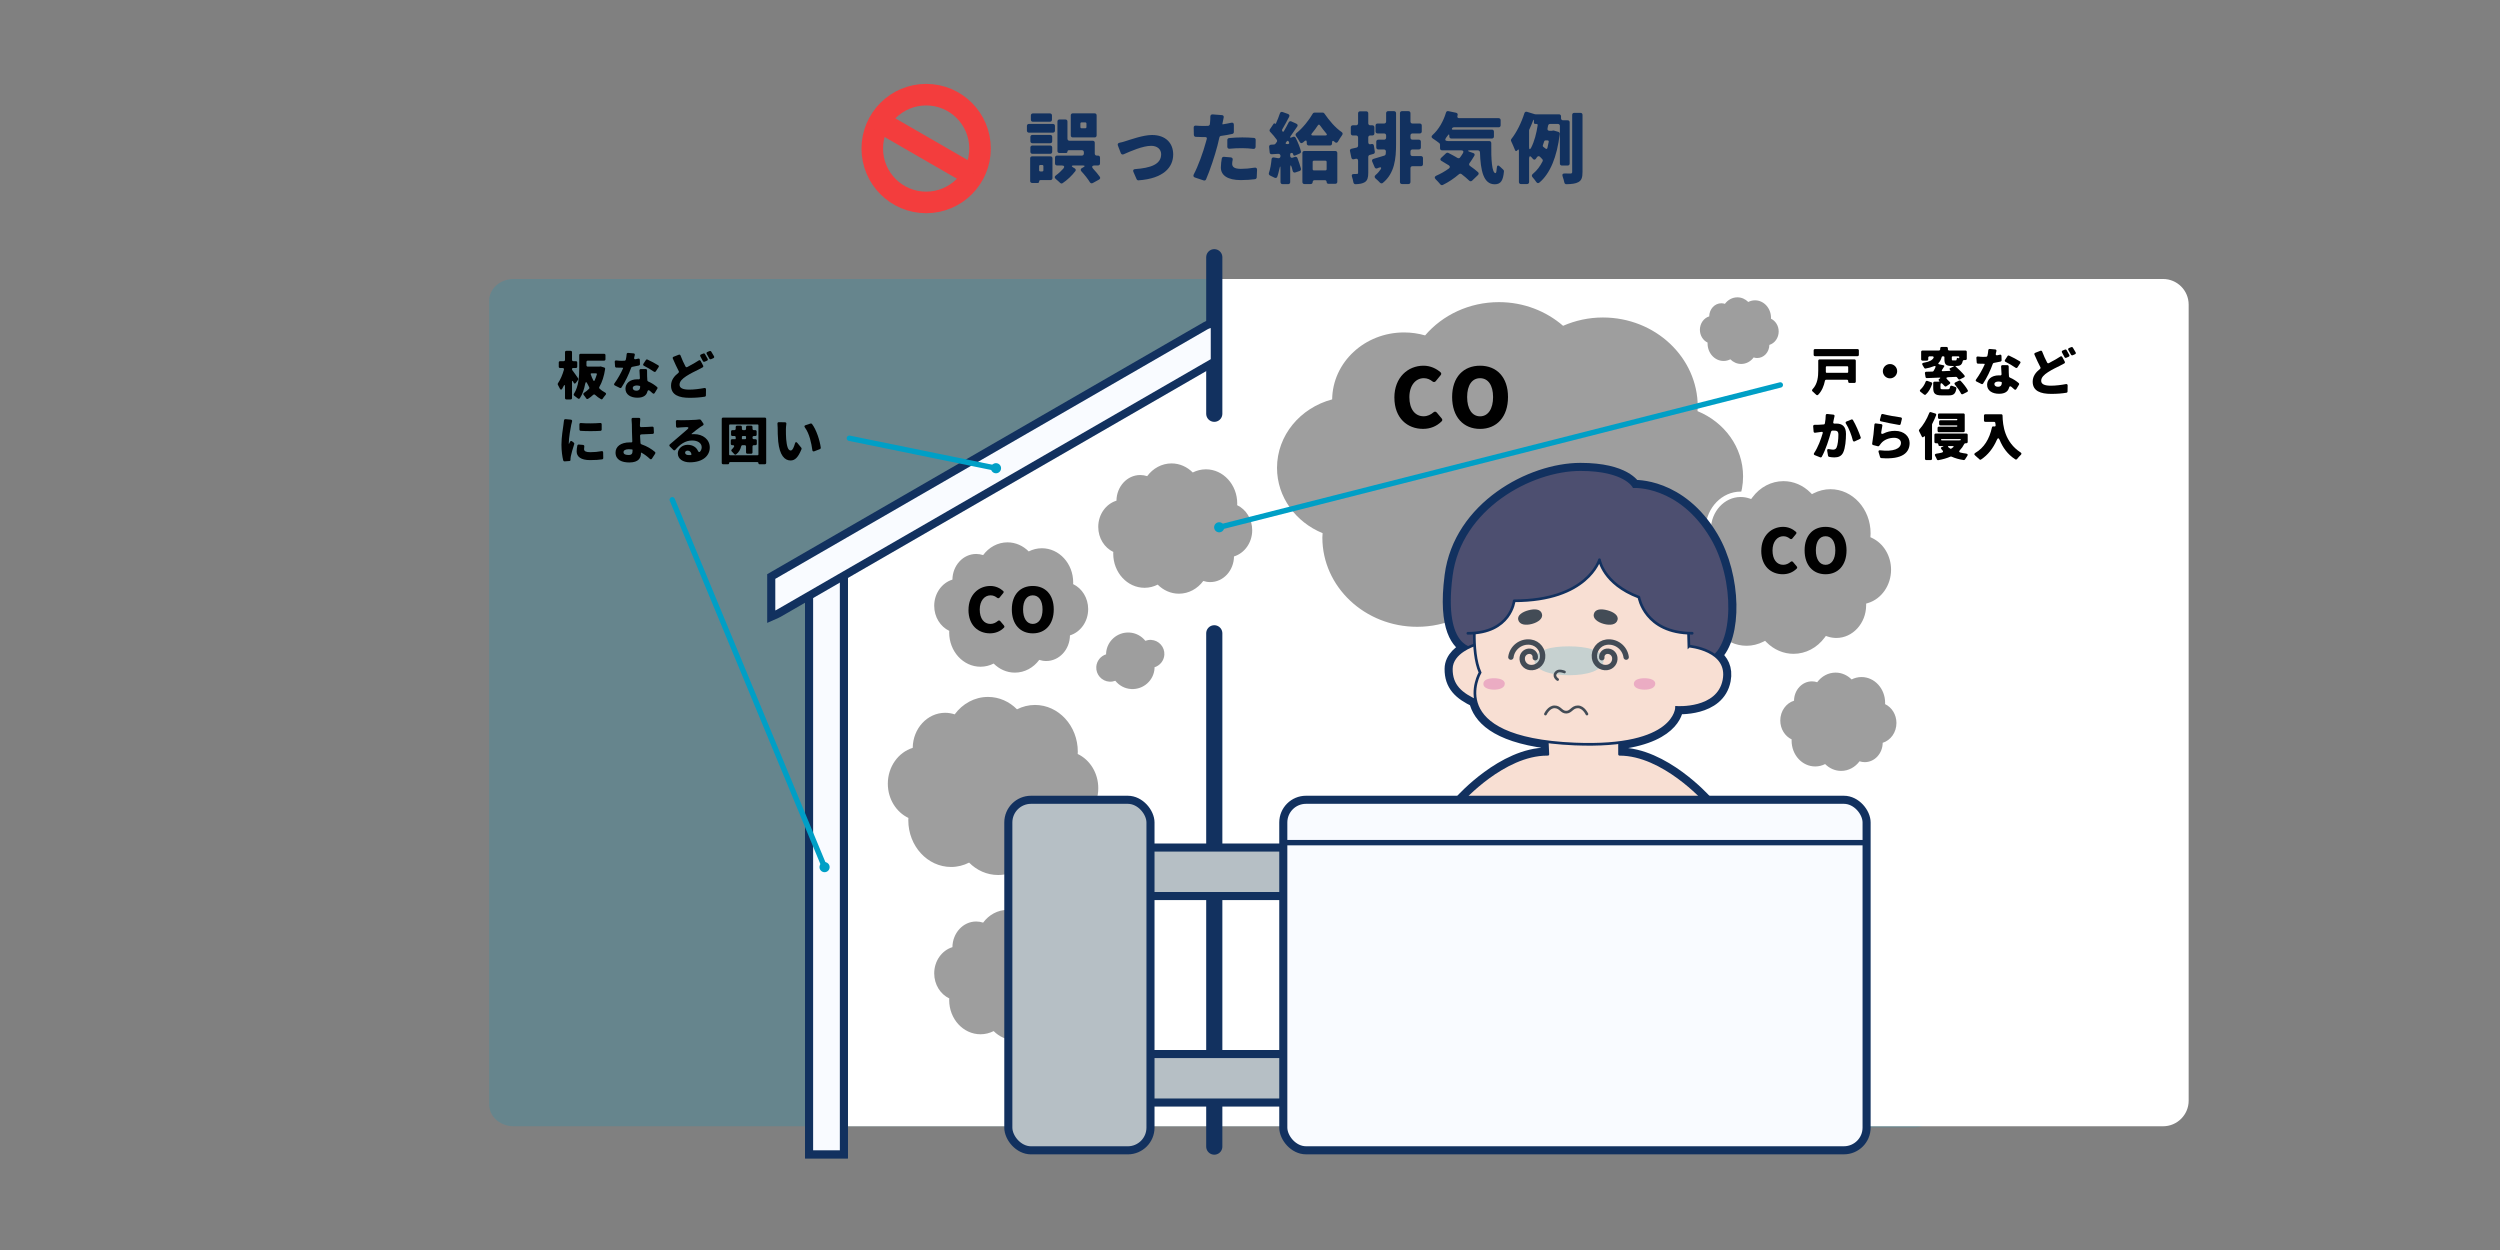 <?xml version="1.0" encoding="UTF-8"?>
<svg id="_18_" data-name="(18)" xmlns="http://www.w3.org/2000/svg" viewBox="0 0 928 464">
  <rect x="0" y="0" width="928" height="464" fill="#808080" stroke="none"/>
  <defs>
    <style>
      .cls-1, .cls-2, .cls-3 {
        fill: #f9fbff;
      }

      .cls-2, .cls-4, .cls-5, .cls-6, .cls-3, .cls-7, .cls-8, .cls-9, .cls-10, .cls-11, .cls-12 {
        stroke-miterlimit: 10;
      }

      .cls-2, .cls-5, .cls-13 {
        stroke-width: 2px;
      }

      .cls-2, .cls-6, .cls-3, .cls-14, .cls-7, .cls-8, .cls-9, .cls-15, .cls-10, .cls-16 {
        stroke: #12315f;
      }

      .cls-4 {
        stroke: #b6bfc5;
        stroke-width: 15px;
      }

      .cls-4, .cls-5, .cls-14, .cls-13, .cls-8, .cls-9, .cls-15, .cls-11, .cls-12 {
        fill: none;
      }

      .cls-17 {
        opacity: .2;
      }

      .cls-17, .cls-18 {
        fill: #009fc6;
      }

      .cls-5 {
        stroke: #009fc6;
      }

      .cls-5, .cls-14, .cls-13, .cls-9, .cls-15, .cls-16, .cls-12 {
        stroke-linecap: round;
      }

      .cls-19 {
        fill: #024591;
      }

      .cls-20 {
        fill: #ebacc3;
      }

      .cls-6, .cls-16 {
        fill: #f8dfd3;
      }

      .cls-3, .cls-10 {
        stroke-width: 3px;
      }

      .cls-14 {
        stroke-width: 5px;
      }

      .cls-14, .cls-13, .cls-15, .cls-16 {
        stroke-linejoin: round;
      }

      .cls-7, .cls-21 {
        fill: #4d4f70;
      }

      .cls-13, .cls-12 {
        stroke: #434c56;
      }

      .cls-22 {
        fill: #fff;
      }

      .cls-8 {
        stroke-width: 21px;
      }

      .cls-9 {
        stroke-width: 6px;
      }

      .cls-23 {
        fill: #12315f;
      }

      .cls-10 {
        fill: #b6bfc5;
      }

      .cls-24 {
        fill: #9e9e9e;
      }

      .cls-11 {
        stroke: #f33d3d;
        stroke-width: 8px;
      }

      .cls-25 {
        fill: #434c56;
      }
    </style>
  </defs>
  <g>
    <g>
      <circle class="cls-11" cx="343.79" cy="55.14" r="20"/>
      <line class="cls-11" x1="361.11" y1="65.14" x2="326.47" y2="45.15"/>
    </g>
    <g>
      <path class="cls-23" d="M391.6,46.75v1.74c0,.45-.3.75-.75.75h-8.91c-.45,0-.75-.3-.75-.75v-1.74c0-.45.3-.75.75-.75h8.91c.45,0,.75.3.75.75ZM390.67,58.78v7.32c0,.45-.3.75-.75.75h-3.66c-.33,0-.54.21-.54.54s-.21.54-.54.54h-2.04c-.45,0-.75-.3-.75-.75v-8.4c0-.45.3-.75.75-.75h6.78c.45,0,.75.3.75.75ZM390.58,50.83v1.59c0,.45-.3.75-.75.75h-6.6c-.45,0-.75-.3-.75-.75v-1.59c0-.45.3-.75.75-.75h6.6c.45,0,.75.3.75.75ZM382.48,56.35v-1.59c0-.45.3-.75.75-.75h6.6c.45,0,.75.3.75.75v1.59c0,.45-.3.75-.75.75h-6.6c-.45,0-.75-.3-.75-.75ZM390.49,42.85v1.59c0,.45-.3.75-.75.75h-6.33c-.45,0-.75-.3-.75-.75v-1.59c0-.45.3-.75.75-.75h6.33c.45,0,.75.3.75.75ZM386.86,61.24h-.69c-.27,0-.45.18-.45.45v1.5c0,.27.18.45.45.45h.69c.27,0,.45-.18.45-.45v-1.5c0-.27-.18-.45-.45-.45ZM407.58,61.42h-1.17c-1.08,0-1.29.51-.57,1.29.9.96,1.77,2.01,2.4,2.91.27.36.15.78-.24,1.02l-2.34,1.29c-.42.24-.84.12-1.08-.27-.75-1.23-1.98-2.79-3.18-4.08-.39-.45-.3-.9.21-1.2l.45-.24c.78-.42.72-.72-.18-.72h-3.3c-.87,0-.96.3-.21.75l.57.33c.42.27.51.69.21,1.05-1.2,1.59-3.03,3.33-4.71,4.44-.3.21-.66.15-.93-.12-.45-.45-1.05-.96-1.59-1.41-.57-.48-.54-.96.06-1.38.96-.69,1.92-1.59,2.73-2.49.57-.69.33-1.17-.57-1.17h-1.77c-.45,0-.75-.3-.75-.75v-2.16c0-.45.3-.75.75-.75h9.21c.45,0,.75-.3.75-.75v-.51c0-.45-.3-.75-.75-.75h-4.8c-.33,0-.54.21-.54.51,0,.33-.21.54-.51.54h-2.46c-.45,0-.75-.3-.75-.75v-10.95c0-.45.3-.75.75-.75h2.22c.45,0,.75.3.75.75v6.39c0,.45.3.75.75.75h8.64c.45,0,.75.3.75.75v4.02c0,.45.3.75.75.75h.45c.45,0,.75.3.75.75v2.16c0,.45-.3.75-.75.75ZM407.07,42.82v7.44c0,.45-.3.75-.75.75h-8.1c-.45,0-.75-.3-.75-.75v-7.44c0-.45.3-.75.75-.75h8.1c.45,0,.75.3.75.75ZM403.29,47.17v-1.29c0-.27-.18-.45-.45-.45h-1.35c-.27,0-.45.18-.45.45v1.29c0,.27.18.45.45.45h1.35c.27,0,.45-.18.45-.45Z"/>
      <path class="cls-23" d="M415.54,52.99c.81-.15,1.68-.39,2.25-.6,1.59-.48,6.54-2.28,9.81-2.28,5.16,0,7.89,3.06,7.89,7.23,0,4.77-3.6,8.94-12.87,9.6-.3.03-.6-.15-.72-.45l-1.17-2.67c-.27-.6-.03-1.02.63-1.05,5.67-.42,9.66-1.71,9.66-5.52,0-1.83-1.44-3.12-3.69-3.12-3.06,0-7.5,1.92-10.26,3.15-.45.18-.84,0-1.02-.42l-1.08-2.82c-.21-.51,0-.93.57-1.05Z"/>
      <path class="cls-23" d="M458.01,46.3v2.7c0,.36-.24.66-.6.72-1.26.27-2.7.54-4.11.72-.33.03-.6.27-.66.57-.24,1.02-.48,2.07-.72,3.03-.96,3.72-2.7,9-4.23,12.54-.15.36-.54.51-.9.39l-3.24-1.08c-.54-.18-.69-.63-.45-1.11,1.62-3.03,3.54-8.34,4.5-11.94l.36-1.29c.12-.42-.12-.66-.54-.66h-.72c-1.11,0-2.01-.03-2.82-.09-.42,0-.69-.3-.72-.72l-.06-2.7c-.03-.51.3-.81.81-.75,1.08.09,1.83.12,2.82.12.57,0,1.11-.03,1.65-.03h.06c.3-.03.6-.27.66-.6.03-.18.03-.39.06-.57.09-.81.12-1.62.12-2.28,0-.51.33-.84.84-.81l3.45.27c.51.03.78.39.66.9l-.42,2.07-.06.24c-.03.15.03.24.18.21,1.05-.18,2.13-.36,3.15-.6.57-.12.93.18.93.75ZM454.35,58.21l2.52.21c.54.06.81.45.69.96-.12.54-.18,1.05-.18,1.41,0,1.14.75,1.89,3.24,1.89,1.62,0,3.3-.15,5.1-.45.57-.09.9.21.9.78l-.12,2.82c-.03.36-.3.66-.66.69-1.5.18-3.18.33-5.25.33-4.95,0-7.41-1.8-7.41-4.68,0-1.14.18-2.4.36-3.39.09-.39.42-.6.81-.57ZM455.58,54.46v-2.49c0-.39.27-.69.66-.72,1.5-.15,3.3-.24,4.92-.24,1.35,0,2.82.06,4.29.18.42.03.69.33.66.75l-.03,2.58c-.03.51-.36.81-.87.75-1.2-.15-2.64-.27-4.05-.27-1.74,0-3.24.06-4.74.21-.51.06-.84-.24-.84-.75Z"/>
      <path class="cls-23" d="M479.88,58.51l.81-.27c.39-.12.78.06.93.45.48,1.26.96,2.7,1.29,3.87.12.39-.09.75-.45.9l-1.59.54c-.48.18-.87-.03-1.02-.54-.09-.39-.18-.78-.3-1.17-.36-1.23-.63-1.17-.63.09v5.22c0,.45-.3.75-.75.75h-2.1c-.45,0-.75-.3-.75-.75v-4.29c0-1.98-.12-1.98-.54-.06-.18.81-.39,1.59-.63,2.28-.15.51-.6.66-1.08.42-.48-.27-1.08-.54-1.59-.78-.42-.18-.6-.57-.45-1.02.48-1.41.81-3.24.96-5.01.03-.51.39-.78.87-.69l1.59.27c.51.09.87-.27.87-.81,0-.48-.33-.84-.81-.81l-2.43.15c-.42.03-.75-.24-.78-.66l-.21-2.07c-.03-.48.27-.78.72-.81l1.05-.06c.21,0,.42-.09.54-.24l.54-.72c.18-.24.15-.57,0-.81-.69-.99-1.59-2.04-2.46-2.94-.27-.27-.3-.66-.09-.96l1.38-2.04c.12-.18.3-.21.45-.06h.06c.12.15.27.12.36-.09.54-1.2,1.08-2.52,1.47-3.72.15-.45.54-.63.99-.48l2.01.72c.48.18.66.6.42,1.05-.87,1.65-1.74,3.3-2.55,4.65-.15.24-.09.54.06.75.15.21.36.21.51-.03.66-1.14,1.29-2.25,1.8-3.3.21-.39.6-.54.99-.36l1.86.84c.48.21.63.66.33,1.08-.75,1.14-1.59,2.34-2.43,3.51-.42.57-.24.78.42.48l.45-.18c.39-.15.75-.03.96.33.84,1.65,1.62,3.57,1.98,5.04.09.33-.09.66-.42.81l-1.74.75c-.36.18-.63,0-.72-.36l-.03-.15c-.06-.3-.3-.48-.6-.45-.3.03-.48.21-.48.51v.54c0,.6.39.9.96.69ZM477.78,53.47h.33c.36-.03.54-.27.39-.63-.03-.06-.09-.15-.12-.24-.18-.42-.48-.45-.75-.09l-.21.27c-.36.45-.21.72.36.69ZM485.07,53.26v-.45c0-.72-.33-.84-.87-.39l-.57.51h-.06c-.39.36-.84.24-1.11-.24-.39-.72-.87-1.5-1.35-2.13-.3-.42-.27-.84.15-1.17,2.4-1.92,4.74-4.95,6.03-7.2.12-.24.39-.39.66-.39h3.06c.24,0,.48.12.6.33,1.74,2.52,4.02,5.28,6.39,6.87.42.27.51.72.21,1.14-.54.75-1.08,1.59-1.56,2.43-.24.45-.72.57-1.11.21l-.27-.24c-.48-.45-.81-.3-.81.36v.36c0,.45-.3.75-.75.75h-7.89c-.45,0-.75-.3-.75-.75ZM483.45,67.57v-10.77c0-.45.3-.75.75-.75h11.46c.45,0,.75.3.75.75v10.68c0,.45-.3.75-.75.75h-2.52c-.42,0-.69-.27-.69-.66,0-.42-.27-.69-.66-.69h-3.81c-.42,0-.72.3-.72.72s-.3.72-.72.72h-2.34c-.45,0-.75-.3-.75-.75ZM487.32,50.29h4.65c.6,0,.75-.3.33-.78-.87-1.02-1.68-2.07-2.34-3-.24-.33-.54-.33-.75,0-.63.96-1.38,2.01-2.25,3.03-.36.45-.24.75.36.75ZM492,59.65h-4.29c-.27,0-.45.18-.45.45v2.7c0,.27.18.45.45.45h4.29c.27,0,.45-.18.45-.45v-2.7c0-.27-.18-.45-.45-.45Z"/>
      <path class="cls-23" d="M510,54.1l.33,2.22c.06.39-.15.72-.51.81-.45.15-.93.27-1.38.39-.33.09-.54.39-.54.72v5.88c0,1.8-.3,2.85-1.26,3.48-.84.54-1.95.72-3.45.78-.45,0-.72-.27-.81-.69-.12-.66-.3-1.44-.54-2.13-.21-.63.06-.99.69-.96.45,0,.87,0,1.08-.03h.06c.3,0,.45-.09.45-.45v-4.44c0-.6-.39-.9-.96-.72l-.6.15c-.45.12-.81-.09-.93-.57l-.51-2.43c-.12-.45.12-.81.57-.9l1.86-.42c.33-.06.57-.36.57-.72v-3.03c0-.45-.3-.75-.75-.75h-1.2c-.45,0-.75-.3-.75-.75v-2.28c0-.45.3-.75.75-.75h1.2c.45,0,.75-.3.75-.75v-3.69c0-.45.3-.75.75-.75h2.28c.45,0,.75.3.75.75v3.69c0,.45.3.75.75.75h.78c.45,0,.75.3.75.75v2.28c0,.45-.3.75-.75.75h-.78c-.45,0-.75.3-.75.75v1.77c0,.57.36.87.93.72l.24-.06c.48-.12.87.12.93.63ZM514.53,45.1v-3.09c0-.45.3-.75.75-.75h2.19c.45,0,.75.3.75.75v11.37c0,5.52-.51,10.92-4.92,14.52-.33.27-.75.21-1.05-.09-.45-.51-1.05-1.05-1.62-1.53-.48-.42-.48-.9,0-1.32.75-.63,1.32-1.32,1.83-2.04.45-.69.18-.99-.6-.69l-.66.27c-.39.15-.78-.03-.93-.42l-.9-2.1c-.21-.48,0-.9.51-1.02,1.14-.33,2.52-.75,3.99-1.2.27-.09.48-.33.51-.63.03-.27.03-.57.06-.87.03-.48-.27-.78-.75-.78h-2.07c-.45,0-.75-.3-.75-.75v-2.13c0-.45.3-.75.75-.75h2.16c.45,0,.75-.3.75-.75v-.81c0-.45-.3-.75-.75-.75h-2.43c-.45,0-.75-.3-.75-.75v-2.19c0-.45.3-.75.75-.75h2.43c.45,0,.75-.3.75-.75ZM528.21,58.69v2.25c0,.45-.3.75-.75.75h-3.15c-.45,0-.75.3-.75.75v5.13c0,.45-.3.75-.75.75h-2.4c-.45,0-.75-.3-.75-.75v-25.56c0-.45.3-.75.75-.75h2.4c.45,0,.75.3.75.75v3.09c0,.45.3.75.75.75h2.7c.45,0,.75.3.75.75v2.19c0,.45-.3.75-.75.75h-2.7c-.45,0-.75.3-.75.75v.81c0,.45.3.75.75.75h2.37c.45,0,.75.3.75.75v2.13c0,.45-.3.75-.75.75h-2.37c-.45,0-.75.3-.75.75v.96c0,.45.3.75.75.75h3.15c.45,0,.75.3.75.75Z"/>
      <path class="cls-23" d="M537.45,52.36h15.36c.45,0,.75.3.75.75-.09,6.24.27,11.1,1.56,11.16h.06c.21-.09.36-.72.42-1.86.06-1.11.51-1.26,1.29-.48.36.39.72.72,1.05.99l.06.06c.18.15.3.36.27.63-.3,3.27-1.08,4.8-3.42,4.8-4.23,0-5.25-5.13-5.49-11.88-.03-.42-.33-.72-.75-.72h-2.73c-1.23,0-1.26.24-.09.63l1.05.36c.54.15.69.6.42,1.05-.54.93-1.11,1.8-1.74,2.67-.3.39-.24.81.15,1.08,1.14.81,2.16,1.56,2.97,2.31.33.3.33.72,0,1.05l-2.19,2.1c-.33.33-.78.3-1.11-.03-.75-.75-1.74-1.56-2.82-2.4-.27-.21-.66-.21-.93.03-1.89,1.62-3.87,2.94-6,3.99-.33.18-.69.06-.93-.21-.45-.57-1.11-1.26-1.71-1.86-.54-.54-.48-1.05.24-1.38,1.65-.72,3.21-1.62,4.62-2.64.51-.36.48-.87-.03-1.2-.9-.57-1.8-1.08-2.67-1.59-.54-.3-.6-.78-.12-1.2l1.8-1.68c.24-.21.57-.27.84-.12,1.08.54,2.22,1.17,3.39,1.86.33.21.75.15.96-.18.39-.51.72-1.02,1.05-1.56.39-.63.12-1.08-.63-1.08h-7.11c-.45,0-.75-.3-.75-.75v-1.35c0-.21-.12-.45-.27-.57-.66-.54-1.59-1.17-2.4-1.71-.6-.36-.63-.87-.09-1.32,2.25-2.01,3.99-5.04,4.98-8.31.12-.42.45-.63.87-.54l2.88.6c.48.12.69.48.54.93v.06l-.03.09v.06c-.18.51.06.87.63.87h14.64c.45,0,.75.3.75.75v1.89c0,.45-.3.75-.75.75h-16.62c-.27,0-.54.15-.66.39-.15.27-.06.48.24.48h14.55c.45,0,.75.3.75.75v1.8c0,.45-.3.75-.75.75h-15.06c-.45,0-.75-.3-.75-.75v-.27c0-.6-.21-.66-.54-.15-.21.27-.39.54-.6.78-.63.84-.42,1.32.6,1.32Z"/>
      <path class="cls-23" d="M581.91,61.45h-2.13c-.45,0-.75-.3-.75-.75v-13.95c0-.45-.3-.75-.75-.75h-2.88c-.39,0-.66.24-.75.63-.06.33-.15.69-.21,1.05-.12.51.18.87.72.87h.9l.45-.09c.12-.03.24,0,.36.03l1.56.45c.36.12.57.42.54.81-.99,8.49-3.6,14.73-7.56,18.03-.39.33-.81.24-1.11-.18-.39-.57-.9-1.23-1.38-1.77-.42-.45-.39-.9.09-1.29,1.44-1.2,2.64-2.73,3.6-4.65.12-.24.09-.57-.09-.78-.24-.27-.54-.6-.84-.87-.39-.42-.84-.33-1.17.12l-.39.57c-.36.48-.81.45-1.17-.03l-.06-.06c-.09-.12-.18-.24-.27-.33l-.06-.06c-.54-.69-.96-.54-.96.39v8.73c0,.45-.3.75-.75.75h-2.28c-.45,0-.75-.3-.75-.75v-11.61c0-.57-.21-.63-.57-.18-.36.45-.75.39-.93-.18-.39-.96-.93-2.28-1.38-3.18-.15-.27-.09-.6.09-.84,1.92-2.43,3.69-5.97,4.83-9.57.12-.42.51-.63.93-.51l2.94.9h.06l.18.03h8.73c.45,0,.75.3.75.75v.72c0,.45.3.75.75.75h1.71c.45,0,.75.3.75.75v15.3c0,.45-.3.75-.75.75ZM567.6,48.37v6.27c0,.87.33.99.75.21,1.23-2.4,2.01-5.46,2.43-8.34.06-.3-.12-.51-.42-.51h-.51c-.27,0-.45-.18-.45-.45v-.63c0-.66-.15-.66-.36-.06-.42,1.11-.9,2.22-1.41,3.33,0,.06-.03.12-.03.18ZM574.44,52.12h-.81c-.18,0-.36.12-.42.33-.15.51-.33.99-.51,1.5-.06.21,0,.42.15.54.27.18.54.39.78.6.36.33.66.24.78-.21.18-.72.33-1.47.48-2.25.06-.3-.12-.51-.45-.51ZM584.34,41.89h2.34c.45,0,.75.3.75.75v21.18c0,2.07-.36,3.12-1.53,3.78-1.02.57-2.52.75-4.47.78-.39,0-.69-.27-.75-.66-.15-.69-.36-1.47-.63-2.22-.27-.72.03-1.14.78-1.11.96.03,1.77.03,2.16.03.45-.03.6-.18.6-.63v-21.15c0-.45.3-.75.75-.75Z"/>
    </g>
  </g>
  <path class="cls-17" d="M710.35,103.98h-3.97v-.42H190.68c-5.03,0-9.11,3.62-9.11,8.09v298.33c0,4.47,4.08,8.09,9.11,8.09h483.33v.42h36.35c5.57,0,10.08-4.01,10.08-8.95V112.93c0-4.94-4.51-8.95-10.08-8.95Z"/>
  <path class="cls-22" d="M802.92,103.56h-353.37v26.72l-138.71,81.03c-2.24,0-4.05,3.67-4.05,5.91v196.8c0,2.24,1.82,4.05,4.05,4.05h492.08c5.25,0,9.51-4.26,9.51-9.51V113.07c0-5.25-4.26-9.51-9.51-9.51Z"/>
  <line class="cls-9" x1="450.74" y1="235.08" x2="450.74" y2="425.62"/>
  <g>
    <path class="cls-24" d="M646.32,136.12c-1.53,0-3.01-.54-4.22-1.54-.74.28-1.52.43-2.31.43-3.75,0-6.82-3.22-6.95-7.23-1.75-1.1-2.85-3.12-2.85-5.34,0-2.49,1.41-4.73,3.5-5.69.35-2.91,2.68-5.17,5.47-5.17.32,0,.64.03.95.09,1.31-1.47,3.1-2.29,5-2.29,1.53,0,3.01.54,4.22,1.54.74-.28,1.51-.43,2.3-.43,3.75,0,6.82,3.22,6.95,7.23,1.75,1.1,2.85,3.12,2.85,5.34,0,2.49-1.41,4.73-3.5,5.69-.35,2.91-2.68,5.17-5.47,5.17-.32,0-.64-.03-.95-.09-1.31,1.47-3.1,2.29-5,2.29Z"/>
    <path class="cls-22" d="M644.92,110.37c1.56,0,2.97.66,4.03,1.72.76-.38,1.6-.61,2.5-.61,3.29,0,5.95,2.91,5.95,6.5,0,.11-.01.21-.01.32,1.68.8,2.86,2.62,2.86,4.75,0,2.37-1.46,4.37-3.46,4.98-.03,2.7-2.04,4.87-4.51,4.87-.46,0-.9-.08-1.32-.22-1.09,1.48-2.76,2.42-4.63,2.42-1.56,0-2.97-.66-4.03-1.72-.76.38-1.6.61-2.5.61-3.29,0-5.95-2.91-5.95-6.5,0-.11.01-.21.01-.32-1.68-.8-2.86-2.62-2.86-4.75,0-2.37,1.46-4.37,3.46-4.98.03-2.7,2.04-4.87,4.51-4.87.46,0,.9.08,1.32.22,1.09-1.48,2.76-2.42,4.63-2.42M644.92,108.37c-2.02,0-3.92.8-5.37,2.23-.19-.02-.39-.03-.58-.03-3.12,0-5.75,2.37-6.37,5.51-2.17,1.23-3.6,3.66-3.6,6.35,0,2.37,1.1,4.56,2.88,5.89.39,4.3,3.79,7.68,7.92,7.68.72,0,1.43-.1,2.12-.31,1.3.93,2.82,1.43,4.4,1.43,2.02,0,3.92-.8,5.37-2.23.19.02.39.03.58.03,3.12,0,5.75-2.37,6.37-5.51,2.17-1.23,3.6-3.66,3.6-6.35,0-2.37-1.1-4.56-2.88-5.89-.39-4.3-3.79-7.68-7.92-7.68-.72,0-1.43.1-2.12.31-1.3-.93-2.82-1.43-4.4-1.43h0Z"/>
  </g>
  <g>
    <path class="cls-24" d="M683.43,287.15c-2.24,0-4.39-.83-6.13-2.35-1.12.47-2.29.7-3.49.7-5.35,0-9.71-4.68-9.77-10.45-2.57-1.5-4.2-4.41-4.2-7.6,0-3.58,2.08-6.79,5.13-8.06.38-4.18,3.66-7.47,7.62-7.47.53,0,1.06.06,1.57.18,1.85-2.19,4.44-3.43,7.2-3.43,2.24,0,4.39.83,6.13,2.35,1.12-.47,2.29-.7,3.49-.7,5.35,0,9.71,4.68,9.77,10.45,2.57,1.5,4.19,4.41,4.19,7.6,0,3.58-2.08,6.79-5.13,8.06-.38,4.18-3.66,7.47-7.62,7.47-.53,0-1.06-.06-1.57-.18-1.85,2.19-4.44,3.43-7.2,3.43Z"/>
    <path class="cls-22" d="M681.37,249.67c2.29,0,4.37.97,5.94,2.54,1.12-.57,2.36-.89,3.68-.89,4.85,0,8.77,4.29,8.77,9.58,0,.16-.01.31-.02.47,2.48,1.17,4.22,3.87,4.22,7.01,0,3.5-2.16,6.44-5.1,7.35-.04,3.97-3,7.18-6.65,7.18-.68,0-1.33-.11-1.95-.32-1.61,2.17-4.07,3.57-6.83,3.57-2.29,0-4.37-.97-5.94-2.54-1.12.57-2.36.89-3.68.89-4.85,0-8.77-4.29-8.77-9.58,0-.16.01-.31.02-.47-2.48-1.17-4.22-3.87-4.22-7.01,0-3.5,2.16-6.44,5.1-7.35.04-3.97,3-7.18,6.65-7.18.68,0,1.33.11,1.95.32,1.61-2.17,4.07-3.57,6.83-3.57M681.37,247.67c-2.87,0-5.56,1.2-7.57,3.34-.4-.06-.8-.09-1.2-.09-4.28,0-7.88,3.39-8.54,7.79-3.12,1.56-5.21,4.97-5.21,8.74,0,3.34,1.62,6.42,4.21,8.16.33,6.07,5.03,10.89,10.76,10.89,1.13,0,2.23-.19,3.3-.56,1.83,1.43,4.03,2.21,6.32,2.21,2.87,0,5.56-1.2,7.57-3.34.4.06.8.09,1.2.09,4.28,0,7.88-3.39,8.54-7.79,3.12-1.56,5.21-4.97,5.21-8.74,0-3.34-1.62-6.42-4.21-8.16-.33-6.07-5.03-10.89-10.76-10.89-1.13,0-2.23.19-3.3.56-1.83-1.43-4.03-2.21-6.32-2.21h0Z"/>
  </g>
  <line class="cls-9" x1="450.74" y1="95.48" x2="450.74" y2="153.59"/>
  <g>
    <rect class="cls-1" x="300.33" y="209.81" width="12.92" height="218.68"/>
    <path class="cls-23" d="M311.75,211.31v215.68h-9.92v-215.68h9.92M314.75,208.31h-15.92v221.68h15.92v-221.68h0Z"/>
  </g>
  <g>
    <rect class="cls-1" x="300.33" y="209.81" width="12.92" height="218.68"/>
    <path class="cls-23" d="M311.75,211.31v215.68h-9.92v-215.68h9.92M314.75,208.31h-15.92v221.68h15.92v-221.68h0Z"/>
  </g>
  <g>
    <path class="cls-1" d="M286.29,214l161.14-93.04c.5-.29,1.04-.51,1.62-.66l1.88-.5v14.38l-161.9,93.47c-.21.12-.42.22-.63.31l-2.11.93v-14.9Z"/>
    <path class="cls-23" d="M449.43,121.76v11.57l-161.15,93.04c-.16.09-.32.17-.49.24v-11.74l160.39-92.6c.4-.23.82-.4,1.25-.51M452.43,117.86l-3.77,1c-.7.19-1.37.46-1.98.81l-160.4,92.6-1.5.87v18.08l4.22-1.87c.24-.11.5-.23.77-.39l161.15-93.04,1.5-.87v-17.2h0Z"/>
  </g>
  <line class="cls-2" x1="427.07" y1="312.79" x2="375.36" y2="312.79"/>
  <path class="cls-24" d="M464.82,196.81c0-4.16-2.3-7.73-5.59-9.29,0-.21.03-.41.03-.62,0-7.01-5.21-12.69-11.63-12.69-1.74,0-3.39.43-4.88,1.18-2.07-2.08-4.83-3.37-7.87-3.37-3.66,0-6.92,1.85-9.05,4.73-.82-.27-1.68-.42-2.58-.42-4.84,0-8.76,4.25-8.82,9.52-3.9,1.2-6.76,5.1-6.76,9.74,0,4.16,2.3,7.73,5.59,9.29,0,.21-.03.41-.03.62,0,7.01,5.21,12.69,11.63,12.69,1.74,0,3.39-.43,4.88-1.18,2.07,2.08,4.83,3.37,7.87,3.37,3.66,0,6.92-1.85,9.05-4.73.82.27,1.68.42,2.58.42,4.84,0,8.76-4.25,8.82-9.52,3.9-1.2,6.76-5.1,6.76-9.74Z"/>
  <path class="cls-24" d="M647.03,176.85c0-10.86-6.97-20.18-16.92-24.24.03-.54.09-1.07.09-1.62,0-18.3-15.76-33.14-35.21-33.14-5.28,0-10.27,1.13-14.77,3.09-6.27-5.44-14.62-8.79-23.82-8.79-11.08,0-20.95,4.82-27.4,12.35-2.47-.71-5.09-1.1-7.81-1.1-14.65,0-26.53,11.1-26.69,24.85-11.8,3.13-20.47,13.31-20.47,25.42,0,10.86,6.97,20.18,16.92,24.24-.03.54-.09,1.07-.09,1.62,0,18.3,15.76,33.14,35.21,33.14,5.28,0,10.27-1.13,14.77-3.09,6.27,5.44,14.62,8.79,23.82,8.79,11.08,0,20.95-4.82,27.4-12.35,2.47.71,5.09,1.1,7.81,1.1,14.65,0,26.53-11.1,26.69-24.85,11.8-3.13,20.47-13.31,20.47-25.42Z"/>
  <path class="cls-24" d="M403.93,226.11c0-4.16-2.3-7.73-5.59-9.29,0-.21.03-.41.03-.62,0-7.01-5.21-12.69-11.63-12.69-1.74,0-3.39.43-4.88,1.18-2.07-2.08-4.83-3.37-7.87-3.37-3.66,0-6.92,1.85-9.05,4.73-.82-.27-1.68-.42-2.58-.42-4.84,0-8.76,4.25-8.82,9.52-3.9,1.2-6.76,5.1-6.76,9.74,0,4.16,2.3,7.73,5.59,9.29,0,.21-.03.41-.03.62,0,7.01,5.21,12.69,11.63,12.69,1.74,0,3.39-.43,4.88-1.18,2.07,2.08,4.83,3.37,7.87,3.37,3.66,0,6.92-1.85,9.05-4.73.82.27,1.68.42,2.58.42,4.84,0,8.76-4.25,8.82-9.52,3.9-1.2,6.76-5.1,6.76-9.74Z"/>
  <path class="cls-24" d="M403.93,362.54c0-4.16-2.3-7.73-5.59-9.29,0-.21.03-.41.03-.62,0-7.01-5.21-12.69-11.63-12.69-1.74,0-3.39.43-4.88,1.18-2.07-2.08-4.83-3.37-7.87-3.37-3.66,0-6.92,1.85-9.05,4.73-.82-.27-1.68-.42-2.58-.42-4.84,0-8.76,4.25-8.82,9.52-3.9,1.2-6.76,5.1-6.76,9.74,0,4.16,2.3,7.73,5.59,9.29,0,.21-.03.41-.03.62,0,7.01,5.21,12.69,11.63,12.69,1.74,0,3.39-.43,4.88-1.18,2.07,2.08,4.83,3.37,7.87,3.37,3.66,0,6.92-1.85,9.05-4.73.82.27,1.68.42,2.58.42,4.84,0,8.76-4.25,8.82-9.52,3.9-1.2,6.76-5.1,6.76-9.74Z"/>
  <path class="cls-24" d="M407.68,292.58c0-5.69-3.15-10.57-7.64-12.7.01-.28.04-.56.04-.85,0-9.58-7.12-17.35-15.9-17.35-2.39,0-4.64.59-6.67,1.62-2.83-2.85-6.6-4.6-10.76-4.6-5,0-9.46,2.53-12.37,6.47-1.12-.37-2.3-.58-3.53-.58-6.61,0-11.98,5.81-12.05,13.02-5.33,1.64-9.24,6.97-9.24,13.31,0,5.69,3.15,10.57,7.64,12.7-.01.28-.04.56-.04.85,0,9.58,7.12,17.35,15.9,17.35,2.39,0,4.64-.59,6.67-1.62,2.83,2.85,6.6,4.6,10.76,4.6,5,0,9.46-2.53,12.37-6.47,1.12.37,2.3.58,3.53.58,6.62,0,11.98-5.81,12.05-13.02,5.33-1.64,9.24-6.97,9.24-13.31Z"/>
  <path class="cls-24" d="M432.21,243.02c.16-2.87-2.04-5.33-4.91-5.49-.76-.04-1.48.09-2.15.34-1.41-1.75-3.5-2.94-5.92-3.07-4.52-.25-8.4,3.21-8.65,7.73,0,.12.02.23.02.35-2.01.63-3.53,2.44-3.66,4.67-.16,2.87,2.04,5.33,4.91,5.49.76.04,1.48-.09,2.15-.34,1.41,1.75,3.5,2.94,5.92,3.07,4.52.25,8.4-3.21,8.65-7.73,0-.12-.02-.23-.02-.35,2.01-.63,3.53-2.44,3.66-4.67Z"/>
  <g>
    <path d="M517.59,147.59c0-7.52,5.06-11.84,10.81-11.84,2.62,0,4.8,1.09,6.34,2.46.32.26.32.7.06,1.02l-1.86,2.27c-.32.38-.8.42-1.18.1-.93-.74-1.95-1.22-3.26-1.22-2.94,0-5.34,2.62-5.34,7.04s2.08,7.1,5.28,7.1c1.44,0,2.69-.61,3.68-1.47.38-.35.86-.32,1.22.1l1.82,2.18s0,.03.03.06c.26.29.26.7-.03.99-1.86,1.86-4.22,2.82-6.94,2.82-5.76,0-10.62-3.94-10.62-11.62Z"/>
    <path d="M539.03,147.37c0-7.42,4.22-11.62,10.37-11.62s10.37,4.22,10.37,11.62-4.19,11.84-10.37,11.84-10.37-4.42-10.37-11.84ZM554.23,147.37c0-4.38-1.86-6.98-4.83-6.98s-4.8,2.59-4.8,6.98,1.82,7.17,4.8,7.17,4.83-2.75,4.83-7.17Z"/>
  </g>
  <g>
    <path d="M359.51,226.39c0-5.64,3.79-8.88,8.11-8.88,1.97,0,3.6.82,4.75,1.85.24.19.24.53.05.77l-1.39,1.7c-.24.29-.6.31-.89.07-.7-.55-1.46-.91-2.45-.91-2.21,0-4.01,1.97-4.01,5.28s1.56,5.33,3.96,5.33c1.08,0,2.02-.46,2.76-1.1.29-.26.65-.24.91.07l1.37,1.63s0,.02.02.05c.19.22.19.53-.02.74-1.39,1.39-3.17,2.11-5.21,2.11-4.32,0-7.97-2.95-7.97-8.71Z"/>
    <path d="M375.59,226.22c0-5.57,3.17-8.71,7.78-8.71s7.78,3.17,7.78,8.71-3.14,8.88-7.78,8.88-7.78-3.31-7.78-8.88ZM386.99,226.22c0-3.29-1.39-5.23-3.62-5.23s-3.6,1.94-3.6,5.23,1.37,5.38,3.6,5.38,3.62-2.06,3.62-5.38Z"/>
  </g>
  <g>
    <path d="M214.57,140.99l-.78,1.1c-.32.44-.66.4-.88-.1l-.1-.2c-.28-.62-.48-.56-.48.12v5.86c0,.3-.2.5-.5.5h-1.6c-.3,0-.5-.2-.5-.5v-4.02c0-1.06-.22-1.1-.68-.14l-.34.66c-.3.54-.66.48-.92-.08-.22-.46-.48-.96-.72-1.38-.1-.16-.08-.38.04-.54.92-1.32,1.72-3.24,2.22-5.04.1-.38-.1-.62-.48-.62h-.94c-.3,0-.5-.2-.5-.5v-1.54c0-.3.2-.5.5-.5h1.32c.3,0,.5-.2.5-.5v-2.84c0-.3.2-.5.5-.5h1.6c.3,0,.5.2.5.5v2.84c0,.3.2.5.5.5h.94c.3,0,.5.2.5.5v1.54c0,.3-.2.5-.5.5h-1.1c-.2,0-.34.14-.34.34v.16c0,.1.04.22.1.3l.04.04c.54.68,1.62,2.24,2.12,2.98.1.16.1.4-.02.56ZM223.07,136.05l1.2.36c.26.08.4.3.36.54-.4,2.68-1.12,4.9-2.16,6.7-.12.2-.08.46.08.62.62.56,1.28,1.04,2.06,1.44.42.22.48.54.16.9-.38.42-.74.92-1.04,1.34v.04c-.16.24-.42.32-.66.18-.8-.46-1.52-1-2.16-1.6-.22-.2-.5-.2-.72,0-.58.56-1.22,1.04-1.92,1.48-.24.14-.52.06-.68-.18-.24-.4-.56-.84-.88-1.2-.28-.34-.24-.66.14-.9.66-.4,1.26-.9,1.8-1.46.16-.16.18-.4.06-.6-.22-.38-.42-.78-.62-1.18-.42-.92-.7-.9-.9.1-.36,1.88-.96,3.72-1.94,5.18-.2.28-.5.3-.76.08-.36-.3-.84-.66-1.24-.94-.32-.2-.38-.5-.18-.8,1.78-2.76,1.94-6.6,1.94-9.38v-4.94c0-.3.2-.5.5-.5h8.74c.3,0,.5.2.5.5v1.54c0,.3-.2.5-.5.5h-6.06c-.3,0-.5.2-.5.5v1.22c0,.3.2.5.5.5h4.32l.32-.06c.08-.02.16,0,.24.02ZM221.25,138.59h-1.68c-.24,0-.36.16-.28.38.26.78.58,1.52.94,2.22.16.3.38.3.52-.02.3-.7.56-1.42.8-2.2.06-.22-.06-.38-.3-.38Z"/>
    <path d="M237.51,133.59l.04,1.58c.02.24-.14.44-.36.5-.68.16-1.56.34-2.5.5-.18.02-.34.16-.4.32-.84,2.42-2.22,5.26-3.6,7.34-.14.22-.4.28-.62.16l-1.82-.9c-.34-.16-.4-.48-.18-.76,1.26-1.72,2.44-3.86,3.2-5.58.08-.16,0-.26-.18-.26h-.32c-.66,0-1.3,0-2-.04-.26-.02-.44-.2-.46-.46l-.12-1.64c-.04-.38.2-.6.58-.56.72.1,1.5.14,1.98.14.38,0,.74-.02,1.12-.04.2,0,.38-.16.42-.36.16-.68.28-1.4.32-2.08.04-.3.24-.5.56-.46l2.02.18c.36.04.52.28.44.62-.06.28-.14.58-.22.92-.12.48.1.72.58.62.3-.06.6-.14.88-.2.38-.1.62.08.64.46ZM237.87,136.99h1.8c.32,0,.52.22.52.54-.02.66,0,1.36.02,2.1.02.36.04.92.08,1.54.02.18.14.36.32.44,1.34.56,2.44,1.32,3.3,2.06.18.16.22.42.08.62l-.96,1.58c-.2.32-.5.36-.76.12-.34-.3-.7-.62-1.1-.96-.44-.34-.72-.18-.86.34-.34,1.34-1.42,2.26-3.7,2.26-2.5,0-4.44-1.16-4.44-3.34,0-1.88,1.5-3.5,4.4-3.5.16,0,.34,0,.5.02.28.02.46-.16.46-.46-.06-.96-.1-2-.16-2.84,0-.3.2-.52.5-.52ZM237.41,143.23c-.34-.08-.68-.14-1.04-.14-.92,0-1.5.38-1.5.9,0,.62.52,1.04,1.32,1.04,1.04,0,1.4-.56,1.46-1.48,0-.14-.1-.3-.24-.32ZM244.47,136.27l-1.02,1.56c-.18.26-.46.3-.74.12-1.02-.72-2.52-1.6-3.66-2.16-.32-.14-.42-.44-.22-.74l.92-1.4c.12-.22.38-.3.6-.18,1.2.54,2.96,1.48,4,2.14.24.14.3.42.12.66Z"/>
    <path d="M260.09,133.99l.92,1.72c.12.26.06.52-.2.66-.54.3-1.1.6-1.7.9-1.12.56-2.7,1.28-4.34,2.34-1.48.96-2.52,1.96-2.52,3.2s1.2,1.82,3.62,1.82c1.66,0,3.86-.26,5.58-.6.38-.06.62.14.62.52l-.04,2.22c0,.26-.16.44-.42.48-1.58.26-3.36.42-5.66.42-3.88,0-6.86-1.04-6.86-4.52,0-2.02,1.14-3.5,2.72-4.74.2-.16.26-.42.14-.64-.74-1.4-1.48-3.02-2.2-4.68-.12-.28-.02-.54.28-.66l1.92-.76c.28-.12.54,0,.66.28.56,1.52,1.22,2.9,1.84,4.08.14.28.42.36.7.2,1.04-.6,2-1.1,2.7-1.5.56-.32,1.02-.6,1.46-.9.3-.22.6-.16.78.16ZM260.23,131.57l.84-.34c.22-.1.48-.02.6.18.34.56.72,1.24,1.02,1.8.14.28.04.56-.26.68l-.88.38c-.24.1-.5.02-.64-.24-.26-.54-.6-1.16-.92-1.7-.18-.32-.1-.62.24-.76ZM262.59,130.65l.82-.34c.24-.08.48,0,.6.2.36.54.74,1.22,1.04,1.76.14.28.04.56-.24.68l-.86.38c-.26.1-.52,0-.66-.24-.26-.54-.62-1.16-.94-1.68-.2-.32-.1-.62.24-.76Z"/>
    <path d="M209.91,155.59l1.98.18c.4.04.56.32.46.7-.14.48-.26,1.04-.32,1.26-.22.98-.9,4.96-.9,6.72v.22c0,.14.06.14.12.02.1-.24.22-.46.34-.68.18-.34.48-.42.78-.18l.62.48c.16.14.24.36.16.56-.54,1.62-1.06,3.5-1.26,4.5-.06.26-.12.72-.12.9v.42c0,.26-.14.44-.4.44l-1.8.14c-.24,0-.44-.14-.5-.36-.34-1.34-.66-3.52-.66-5.82,0-2.88.56-6.02.74-7.4.06-.44.16-1.04.2-1.62.04-.3.26-.5.56-.48ZM214.85,165.01l1.58.14c.34.04.52.28.46.62-.06.32-.08.62-.08.94,0,.84.78,1.14,2.32,1.14s2.72-.12,4.16-.38c.36-.08.6.12.6.48l.04,2.06c0,.26-.16.46-.4.5-1.16.18-2.56.28-4.54.28-3.3,0-4.94-1.24-4.94-3.22,0-.72.1-1.42.26-2.18.06-.26.28-.4.54-.38ZM215.63,157.03c2.22.2,5.18.14,7.16-.02.34-.04.56.16.56.5v1.92c0,.28-.18.48-.46.5-2.26.14-5.06.14-7.34,0-.28-.02-.46-.22-.46-.5l-.02-1.9c0-.34.22-.54.56-.5Z"/>
    <path d="M243.21,168.39l-1.2,1.84c-.2.32-.52.34-.78.1-.86-.82-1.92-1.64-3.12-2.3-.04-.02-.08-.02-.12-.02-.04.02-.06.06-.06.1v.08c0,1.74-.82,3.48-4.32,3.48-2.74,0-5.12-.92-5.12-3.68,0-2.14,1.8-3.78,5.36-3.78.14,0,.28,0,.42.02h.04c.24,0,.42-.16.4-.42-.08-1.3-.12-2.64-.12-3.46,0-1.16-.02-2.04-.04-2.84-.02-.72-.06-1.32-.12-1.78-.04-.38.14-.62.52-.62h2.22c.34,0,.54.24.5.58-.06.56-.1,1.2-.12,1.82-.02.18-.02.36-.02.54,0,.32.2.52.52.5,1.26-.02,2.8-.08,4.06-.18.3-.04.52.16.54.48l.08,1.7c.02.28-.18.5-.46.52-1.3.08-2.9.14-4.2.18-.3.02-.5.22-.48.52.04.84.1,1.8.16,2.72.02.2.16.38.36.44,2.04.68,3.8,1.78,5,2.82.2.16.22.42.1.64ZM234.81,167.03c0-.1-.08-.2-.18-.2-.38-.04-.8-.08-1.22-.08-1.2,0-1.96.4-1.96,1.08,0,.86.9,1.06,1.92,1.06,1.12,0,1.44-.48,1.44-1.68v-.18Z"/>
    <path d="M260.19,155.91l.88,1.28c.18.26.12.56-.14.72l-1,.62c-.9.6-2.06,1.56-3.04,2.34-.3.24-.26.34.14.3.22-.02.42-.02.66-.02,3.22,0,5.78,1.98,5.78,4.94s-2.4,5.52-7.44,5.52c-2.48,0-4.42-1.24-4.42-3.3,0-1.66,1.52-3.2,3.64-3.2,1.92,0,3.28.94,3.86,2.3.18.38.48.54.76.22.4-.46.6-1.02.6-1.62,0-1.54-1.48-2.5-3.54-2.5-2.58,0-4.54,1.46-6.24,3.46-.22.26-.52.28-.76.04l-1.3-1.3c-.24-.24-.22-.54.02-.76,1.24-1.02,3.04-2.62,4.02-3.44l2.48-2.14c.62-.52.48-.88-.32-.84-.76.02-1.56.08-2.18.12l-1.1.1c-.36.04-.58-.16-.6-.5l-.06-1.78c-.02-.36.22-.56.56-.54.44.04.9.06,1.34.06,1,0,4.38-.06,5.5-.16.58-.04,1.02-.08,1.32-.14.22-.04.44.04.58.22ZM256.41,168.91c.2-.02.3-.14.26-.34-.18-.8-.7-1.3-1.4-1.3-.6,0-.96.36-.96.74,0,.6.5.92,1.44.92.22,0,.44,0,.66-.02Z"/>
    <path d="M268.41,155.01h15.5c.3,0,.5.2.5.5v16.32c0,.3-.2.5-.5.5h-1.98c-.24,0-.4-.16-.4-.4s-.16-.4-.4-.4h-10.08c-.24,0-.4.16-.4.4s-.16.4-.4.4h-1.84c-.3,0-.5-.2-.5-.5v-16.32c0-.3.2-.5.5-.5ZM270.95,168.99h10.28c.18,0,.3-.12.3-.3v-10.84c0-.18-.12-.3-.3-.3h-10.28c-.18,0-.3.12-.3.3v10.84c0,.18.12.3.3.3ZM280.93,163.53v1.22c0,.3-.2.5-.5.5h-.6c-.3,0-.5.2-.5.5v2.18c0,.3-.2.5-.5.5h-1.4c-.3,0-.5-.2-.5-.5v-2.18c0-.3-.2-.5-.5-.5h-.8c-.26,0-.44.16-.5.4-.28,1.18-.82,2.2-1.88,3.02-.24.18-.5.12-.7-.12-.24-.3-.56-.64-.86-.92-.32-.28-.3-.6.02-.88.3-.26.54-.56.72-.86.24-.36.04-.64-.4-.64h-.26c-.3,0-.5-.2-.5-.5v-1.22c0-.3.2-.5.5-.5h1.18c.08,0,.14-.06.14-.14v-.6c0-.26-.18-.44-.44-.44h-.78c-.3,0-.5-.2-.5-.5v-1.18c0-.3.2-.5.5-.5h.72c.3,0,.5-.2.5-.5v-.66c0-.3.2-.5.5-.5h1.3c.3,0,.5.2.5.5v.66c0,.3.2.5.5.5h.54c.3,0,.5-.2.5-.5v-.66c0-.3.2-.5.5-.5h1.4c.3,0,.5.2.5.5v.66c0,.3.2.5.5.5h.54c.3,0,.5.2.5.5v1.18c0,.3-.2.5-.5.5h-.54c-.3,0-.5.2-.5.5v.18c0,.3.2.5.5.5h.6c.3,0,.5.2.5.5ZM275.51,163.03h1.12c.18,0,.3-.12.3-.3v-.58c0-.18-.12-.3-.3-.3h-.94c-.18,0-.3.12-.3.3v.76c0,.08.04.12.12.12Z"/>
    <path d="M291.89,157.35c-.1.72-.16,1.54-.16,1.96,0,1.24,0,2.48.1,3.74.24,2.46.62,4.18,1.7,4.18.68,0,1.22-1.38,1.56-2.6.16-.6.5-.7.9-.2l1.46,1.78c.1.12.14.32.08.5-1.26,3.1-2.44,4.22-4.06,4.22-2.22,0-4.06-1.9-4.6-7.06-.18-1.78-.2-3.92-.2-5.12,0-.4-.02-.92-.08-1.42-.04-.38.14-.62.52-.62l2.28.04c.36,0,.56.24.5.6ZM301.41,157.37c1.64,2.14,2.94,6.24,3.26,8.82.02.22-.1.44-.32.52l-2.12.82c-.36.12-.64-.04-.68-.42-.36-2.58-1.08-6.16-2.78-8.44-.28-.38-.2-.7.24-.84l1.86-.62c.2-.06.4,0,.54.16Z"/>
  </g>
  <g>
    <line class="cls-19" x1="249.54" y1="185.51" x2="306.79" y2="323.61"/>
    <g>
      <line class="cls-5" x1="249.54" y1="185.51" x2="306.11" y2="321.96"/>
      <path class="cls-18" d="M304.34,322.6c.4.96,1.5,1.41,2.46,1.02.96-.4,1.41-1.5,1.02-2.46-.4-.96-1.5-1.41-2.46-1.02-.96.4-1.41,1.5-1.02,2.46Z"/>
    </g>
  </g>
  <g>
    <line class="cls-19" x1="315.29" y1="162.68" x2="371.56" y2="174.18"/>
    <g>
      <line class="cls-5" x1="315.29" y1="162.68" x2="369.81" y2="173.82"/>
      <path class="cls-18" d="M369.34,175.65c1.02.21,2.01-.45,2.22-1.47s-.45-2.01-1.47-2.22c-1.02-.21-2.01.45-2.22,1.47-.21,1.02.45,2.01,1.47,2.22Z"/>
    </g>
  </g>
  <g>
    <line class="cls-19" x1="660.85" y1="142.89" x2="450.74" y2="196.2"/>
    <g>
      <line class="cls-5" x1="660.85" y1="142.89" x2="452.47" y2="195.76"/>
      <path class="cls-18" d="M452.1,193.91c-1.01.26-1.62,1.28-1.36,2.28s1.28,1.62,2.28,1.36c1.01-.26,1.62-1.28,1.36-2.28s-1.28-1.62-2.28-1.36Z"/>
    </g>
  </g>
  <g>
    <path class="cls-24" d="M702.96,211.48c0-5.69-3.15-10.57-7.64-12.7.01-.28.04-.56.04-.85,0-9.58-7.12-17.35-15.9-17.35-2.39,0-4.64.59-6.67,1.62-2.83-2.85-6.6-4.6-10.76-4.6-5,0-9.46,2.53-12.37,6.47-1.12-.37-2.3-.58-3.53-.58-6.61,0-11.98,5.81-12.05,13.02-5.33,1.64-9.24,6.97-9.24,13.31,0,5.69,3.15,10.57,7.64,12.7-.01.28-.04.56-.04.85,0,9.58,7.12,17.35,15.9,17.35,2.39,0,4.64-.59,6.67-1.62,2.83,2.85,6.6,4.6,10.76,4.6,5,0,9.46-2.53,12.37-6.47,1.12.37,2.3.58,3.53.58,6.62,0,11.98-5.81,12.05-13.02,5.33-1.64,9.24-6.97,9.24-13.31Z"/>
    <path class="cls-22" d="M665.76,244.7c-4.02,0-7.89-1.56-10.95-4.4-2.07.94-4.24,1.41-6.48,1.41-9.32,0-16.9-8.23-16.9-18.35,0-.08,0-.17,0-.25-4.64-2.5-7.6-7.64-7.6-13.3,0-6.34,3.78-12,9.27-14.04.42-7.39,6.13-13.29,13.03-13.29,1.06,0,2.12.14,3.15.42,3.22-4.02,7.83-6.31,12.75-6.31,4.03,0,7.89,1.56,10.95,4.4,2.07-.94,4.25-1.42,6.48-1.42,9.32,0,16.9,8.23,16.9,18.35,0,.08,0,.17,0,.25,4.64,2.5,7.6,7.64,7.6,13.29,0,6.34-3.78,12-9.27,14.04-.42,7.39-6.13,13.29-13.03,13.29-1.06,0-2.12-.14-3.15-.42-3.22,4.02-7.83,6.31-12.75,6.31ZM655.2,237.87l.51.52c2.76,2.78,6.33,4.31,10.05,4.31,4.5,0,8.72-2.21,11.57-6.06l.43-.58.69.23c1.04.35,2.12.52,3.21.52,6.03,0,10.99-5.39,11.05-12.03v-.73s.71-.21.71-.21c5.03-1.54,8.54-6.62,8.54-12.36,0-5.13-2.77-9.76-7.07-11.79l-.6-.28.05-.97c.01-.16.02-.33.02-.5,0-9.02-6.68-16.35-14.9-16.35-2.15,0-4.24.51-6.22,1.51l-.65.33-.51-.52c-2.76-2.78-6.33-4.31-10.05-4.31-4.5,0-8.72,2.21-11.57,6.06l-.43.58-.69-.23c-1.04-.35-2.12-.52-3.21-.52-6.03,0-10.99,5.39-11.05,12.03v.73s-.71.21-.71.21c-5.03,1.54-8.54,6.63-8.54,12.36,0,5.13,2.77,9.76,7.07,11.79l.6.28-.05.97c-.01.17-.02.33-.02.5,0,9.02,6.68,16.35,14.9,16.35,2.15,0,4.24-.51,6.22-1.51l.65-.33Z"/>
  </g>
  <g>
    <path d="M653.79,204.45c0-5.64,3.79-8.88,8.11-8.88,1.97,0,3.6.82,4.75,1.85.24.19.24.53.05.77l-1.39,1.7c-.24.29-.6.31-.89.07-.7-.55-1.46-.91-2.45-.91-2.21,0-4.01,1.97-4.01,5.28s1.56,5.33,3.96,5.33c1.08,0,2.02-.46,2.76-1.1.29-.26.65-.24.91.07l1.37,1.63s0,.02.02.05c.19.22.19.53-.02.74-1.39,1.39-3.17,2.11-5.21,2.11-4.32,0-7.97-2.95-7.97-8.71Z"/>
    <path d="M669.87,204.28c0-5.57,3.17-8.71,7.78-8.71s7.78,3.17,7.78,8.71-3.14,8.88-7.78,8.88-7.78-3.31-7.78-8.88ZM681.27,204.28c0-3.29-1.39-5.23-3.62-5.23s-3.6,1.94-3.6,5.23,1.37,5.38,3.6,5.38,3.62-2.06,3.62-5.38Z"/>
  </g>
  <g>
    <g>
      <line class="cls-8" x1="493.76" y1="323.61" x2="419.58" y2="323.61"/>
      <line class="cls-4" x1="493.76" y1="323.61" x2="419.58" y2="323.61"/>
    </g>
    <g>
      <line class="cls-8" x1="493.76" y1="400.26" x2="419.58" y2="400.26"/>
      <line class="cls-4" x1="493.76" y1="400.26" x2="419.58" y2="400.26"/>
    </g>
    <rect class="cls-10" x="374.3" y="296.88" width="52.77" height="130.12" rx="8.42" ry="8.42" transform="translate(801.36 723.88) rotate(180)"/>
    <g>
      <path class="cls-14" d="M636.56,243.34c7.63-6.83,7.43-29.31-1.19-43.83-11.81-19.88-28.89-18.86-28.89-18.86,0,0-3.2-6.33-19.81-6.33-18.26,0-44.66,14.14-47.94,39.39-2.6,19.97,2.87,25.27,6.24,26.67-2.54,1.27-6.2,3.8-6.24,7.88-.07,5.95,3.23,9.07,9.06,11.8,1.31,5.98,7.3,12.8,26.55,15.29l.22,4.64h-.26c-16.2,0-31.58,17.19-31.58,17.19h90.04s-15.38-17.19-31.58-17.19v-4.34c21.16-2.74,21.17-13.04,21.17-13.04,0,0,15.45,1.14,17.6-10.16.83-4.36-.92-7.22-3.38-9.1Z"/>
      <g>
        <path class="cls-16" d="M601.18,279.98v-7.85l-12.28-2.15-14.67,3.02.33,6.99h-.26c-16.2,0-31.58,17.19-31.58,17.19h90.04s-15.38-17.19-31.58-17.19Z"/>
        <path class="cls-7" d="M565.03,213.7l.53,8.46s-6.37,22.03-18.21,18.7c0,0-12.28.91-8.64-27.16,3.28-25.25,29.67-39.39,47.94-39.39,16.61,0,19.81,6.33,19.81,6.33,0,0,17.08-1.02,28.89,18.86,9.27,15.6,8.81,40.41-.64,45.09-7.69,3.81-33.58-10.96-33.58-10.96l3.15-26.9,12.82-5.08"/>
        <path class="cls-6" d="M547.36,239.38s-8.56,2.63-8.63,8.88c-.07,6.25,3.56,9.38,9.96,12.21,6.4,2.84,9.89-17.74,9.89-17.74l-7.85-3.71-3.36.36Z"/>
        <path class="cls-6" d="M626.92,239.85l-.48-17.31-2.69-7.42s-17.8-14.33-35.09-14.33c-40.13,0-41.39,20.82-41.39,20.82h1.11c-.8,5.42-2.49,20.01,1.02,28.03,0,0-14.29,24.48,35.18,26.54,37.77,1.57,37.77-13.59,37.77-13.59,0,0,15.45,1.14,17.6-10.16,2.15-11.3-13.02-12.59-13.02-12.59Z"/>
        <path class="cls-20" d="M550.62,253.88c0,1.41,1.87,2.12,3.97,2.12s3.99-.67,3.99-2.24c0-1.38-1.89-2-3.99-2s-3.97.54-3.97,2.12Z"/>
        <path class="cls-20" d="M606.48,253.88c0,1.41,1.87,2.12,3.97,2.12s3.99-.67,3.99-2.24c0-1.38-1.89-2-3.99-2s-3.97.54-3.97,2.12Z"/>
        <path class="cls-21" d="M544.87,235.08c15.97,0,17.2-12.07,17.2-12.07,27.28,0,31.65-15.25,31.65-15.25,0,0,1.33,8.9,14.65,13.92,0,0,2.1,13.38,19.77,13.38,13.06,0-3.51-37.16-3.51-37.16l-32.7-14.82-26.87,4.8-17.78,13.79-5.69,17.92,3.29,15.5Z"/>
        <path class="cls-25" d="M572.38,227.9c.45,1.68-1.39,3.08-3.7,3.7s-4.61.37-5.11-1.5c-.44-1.64,1.44-2.94,3.76-3.56s4.55-.53,5.05,1.36Z"/>
        <path class="cls-25" d="M591.63,227.9c-.45,1.68,1.39,3.08,3.7,3.7s4.61.37,5.11-1.5c.44-1.64-1.44-2.94-3.76-3.56s-4.55-.53-5.05,1.36Z"/>
        <path class="cls-17" d="M569.63,245.28c0,3.57,6.03,5.37,12.79,5.37s12.85-1.7,12.85-5.67c0-3.49-6.09-5.06-12.85-5.06s-12.79,1.37-12.79,5.37Z"/>
        <path class="cls-13" d="M560.84,243.92c.48-3.55,3.76-6.04,7.31-5.55,2.84.39,4.83,3,4.44,5.85-.31,2.27-2.4,3.86-4.68,3.55-1.82-.25-3.09-1.92-2.84-3.74.2-1.45,1.54-2.47,2.99-2.27,1.16.16,1.98,1.23,1.82,2.39"/>
        <path class="cls-13" d="M603.63,243.92c-.48-3.55-3.76-6.04-7.31-5.55-2.84.39-4.83,3-4.44,5.85.31,2.27,2.4,3.86,4.68,3.55,1.82-.25,3.09-1.92,2.84-3.74-.2-1.45-1.54-2.47-2.99-2.27-1.16.16-1.98,1.23-1.82,2.39"/>
        <path class="cls-12" d="M573.67,265.06s1.23-2.68,3.37-2.68,2.49,1.98,4.33,1.98,2.18-1.98,4.33-1.98,3.37,2.68,3.37,2.68"/>
        <path class="cls-12" d="M580.72,249.44s-1.97-.84-2.89,0c-1.64,1.51.36,2.8.36,2.8"/>
        <path class="cls-15" d="M544.87,235.08c15.97,0,17.2-12.07,17.2-12.07,27.28,0,31.65-15.25,31.65-15.25,0,0,1.33,8.9,14.65,13.92,0,0,2.1,13.38,19.77,13.38"/>
      </g>
      <rect class="cls-3" x="476.36" y="296.88" width="216.52" height="130.11" rx="8.42" ry="8.42"/>
      <line class="cls-2" x1="475.79" y1="312.79" x2="692.88" y2="312.79"/>
    </g>
  </g>
  <g>
    <path d="M688.87,133.91v7.74c0,.3-.2.5-.5.5h-1.82c-.3,0-.5-.2-.5-.5v-.2c0-.3-.2-.5-.5-.5h-7.64c-.26,0-.44.16-.5.42-.38,1.86-1.12,3.76-2.52,5.18-.24.22-.52.18-.74-.04-.36-.38-.84-.82-1.26-1.16-.34-.26-.36-.58-.06-.88,1.92-2.02,2.1-4.78,2.1-6.92v-3.64c0-.3.2-.5.5-.5h12.94c.3,0,.5.2.5.5ZM673.73,129.57h15.78c.3,0,.5.2.5.5v1.64c0,.3-.2.5-.5.5h-15.78c-.3,0-.5-.2-.5-.5v-1.64c0-.3.2-.5.5-.5ZM685.75,135.95h-7.7c-.18,0-.3.12-.3.3v1.82c0,.2.1.32.3.32h7.7c.18,0,.3-.12.3-.3v-1.84c0-.18-.12-.3-.3-.3Z"/>
    <path d="M701.57,135.13c1.46,0,2.66,1.2,2.66,2.66s-1.2,2.66-2.66,2.66-2.66-1.2-2.66-2.66,1.2-2.66,2.66-2.66Z"/>
    <path d="M714.23,146.47l-1.34-1.04c-.32-.26-.32-.56,0-.84.84-.76,1.5-1.78,1.9-2.88.1-.3.36-.42.66-.32l1.46.52c.26.1.38.34.3.62-.5,1.46-1.2,2.88-2.36,3.92-.18.16-.42.16-.62.02ZM723.09,144.49c.44,0,.64-.12.74-.74.08-.54.38-.7.88-.5.36.16.76.3,1.1.4.28.06.44.28.4.56-.34,2.02-1.06,2.56-2.86,2.56h-2.54c-2.58,0-3.2-.72-3.2-2.84v-1.76c0-.3.2-.5.5-.5h1.54c.32,0,.38-.14.14-.34-.26-.22-.24-.46.02-.64l.2-.14c.36-.24.32-.4-.14-.38-1.68.06-3.26.12-4.6.18-.28.02-.48-.16-.52-.42l-.22-1.36c-.04-.34.14-.56.48-.58.72,0,1.5-.02,2.32-.06.16,0,.34-.1.42-.24.18-.34.38-.68.56-1.04.38-.78.12-.98-.68-.64-.74.32-1.68.58-2.82.78-.26.06-.48-.08-.58-.3-.14-.3-.34-.6-.54-.9-.34-.5-.22-.82.38-.94,2.22-.38,3.16-.96,3.64-1.76.2-.36-.02-.62-.42-.62h-1.02c-.3,0-.5.2-.5.5v.6c0,.3-.2.5-.5.5h-1.64c-.3,0-.5-.2-.5-.5v-2.76c0-.3.2-.5.5-.5h6.08c.3,0,.5-.2.5-.5v-.32c0-.3.2-.5.5-.5h1.84c.3,0,.5.2.5.5v.32c0,.3.2.5.5.5h6.02c.3,0,.5.2.5.5v2.54c0,.3-.2.5-.5.5h-.5c-.26,0-.46.18-.52.42-.28,1.34-.94,1.78-2.32,1.78h-.24c-.16,0-.18.06-.08.16,1.12,1,2.46,2.3,3.28,3.34.22.28.14.56-.16.72l-1.48.74c-.26.14-.52.06-.68-.18-.12-.18-.26-.36-.42-.56-.1-.12-.24-.2-.4-.18h-.04c-.92.02-1.86.08-2.78.12-.82.04-.94.38-.32.94.34.3.64.6.9.88.2.24.16.52-.1.7l-1.2.84c-.26.18-.54.14-.72-.1-.2-.24-.46-.5-.72-.76-.44-.46-.76-.32-.76.32v1.06c0,.54.14.6.88.6h1.9ZM719.81,135.23l1.68.38c.24.06.32.24.18.46-.26.42-.52.84-.78,1.22-.22.32-.12.5.26.5l2.54-.12c.34,0,.4-.18.16-.4-.02-.04-.06-.06-.08-.08-.2-.18-.16-.38.08-.5l1.24-.6c.28-.14.26-.24-.04-.24h-.54c-2.24,0-2.74-.64-2.74-2.58v-.7c0-.18-.12-.3-.3-.3h-.4c-.14,0-.26.1-.3.24-.22.82-.54,1.56-1.12,2.16-.24.28-.2.48.16.56ZM727.29,132.69v-.12c0-.18-.12-.3-.3-.3h-2.18c-.18,0-.3.12-.3.3v.68c0,.48.08.54.48.54h.94c.26,0,.36-.12.42-.62.04-.3.22-.38.48-.26.02.02.04.04.08.04.22.1.38,0,.38-.26ZM725.81,141.95l1.4-.68c.2-.1.42-.06.58.1,1,1.06,2.06,2.38,2.64,3.48.12.24.04.5-.22.64l-1.58.8c-.3.16-.58.06-.72-.24-.5-1-1.36-2.24-2.26-3.3-.24-.3-.18-.62.16-.8Z"/>
    <path d="M742.95,132.13l.04,1.58c.02.24-.14.44-.36.5-.68.16-1.56.34-2.5.5-.18.02-.34.16-.4.32-.84,2.42-2.22,5.26-3.6,7.34-.14.22-.4.28-.62.16l-1.82-.9c-.34-.16-.4-.48-.18-.76,1.26-1.72,2.44-3.86,3.2-5.58.08-.16,0-.26-.18-.26h-.32c-.66,0-1.3,0-2-.04-.26-.02-.44-.2-.46-.46l-.12-1.64c-.04-.38.2-.6.58-.56.72.1,1.5.14,1.98.14.38,0,.74-.02,1.12-.04.2,0,.38-.16.42-.36.16-.68.28-1.4.32-2.08.04-.3.24-.5.56-.46l2.02.18c.36.04.52.28.44.62-.06.28-.14.58-.22.92-.12.48.1.72.58.62.3-.06.6-.14.88-.2.38-.1.62.08.64.46ZM743.31,135.53h1.8c.32,0,.52.22.52.54-.02.66,0,1.36.02,2.1.02.36.04.92.08,1.54.02.18.14.36.32.44,1.34.56,2.44,1.32,3.3,2.06.18.16.22.42.08.62l-.96,1.58c-.2.32-.5.36-.76.12-.34-.3-.7-.62-1.1-.96-.44-.34-.72-.18-.86.34-.34,1.34-1.42,2.26-3.7,2.26-2.5,0-4.44-1.16-4.44-3.34,0-1.88,1.5-3.5,4.4-3.5.16,0,.34,0,.5.02.28.02.46-.16.46-.46-.06-.96-.1-2-.16-2.84,0-.3.2-.52.5-.52ZM742.85,141.77c-.34-.08-.68-.14-1.04-.14-.92,0-1.5.38-1.5.9,0,.62.52,1.04,1.32,1.04,1.04,0,1.4-.56,1.46-1.48,0-.14-.1-.3-.24-.32ZM749.91,134.81l-1.02,1.56c-.18.26-.46.3-.74.12-1.02-.72-2.52-1.6-3.66-2.16-.32-.14-.42-.44-.22-.74l.92-1.4c.12-.22.38-.3.6-.18,1.2.54,2.96,1.48,4,2.14.24.14.3.42.12.66Z"/>
    <path d="M765.53,132.53l.92,1.72c.12.26.06.52-.2.66-.54.3-1.1.6-1.7.9-1.12.56-2.7,1.28-4.34,2.34-1.48.96-2.52,1.96-2.52,3.2s1.2,1.82,3.62,1.82c1.66,0,3.86-.26,5.58-.6.38-.06.62.14.62.52l-.04,2.22c0,.26-.16.44-.42.48-1.58.26-3.36.42-5.66.42-3.88,0-6.86-1.04-6.86-4.52,0-2.02,1.14-3.5,2.72-4.74.2-.16.26-.42.14-.64-.74-1.4-1.48-3.02-2.2-4.68-.12-.28-.02-.54.28-.66l1.92-.76c.28-.12.54,0,.66.28.56,1.52,1.22,2.9,1.84,4.08.14.28.42.36.7.2,1.04-.6,2-1.1,2.7-1.5.56-.32,1.02-.6,1.46-.9.3-.22.6-.16.78.16ZM765.67,130.11l.84-.34c.22-.1.48-.02.6.18.34.56.72,1.24,1.02,1.8.14.28.04.56-.26.68l-.88.38c-.24.1-.5.02-.64-.24-.26-.54-.6-1.16-.92-1.7-.18-.32-.1-.62.24-.76ZM768.03,129.19l.82-.34c.24-.08.48,0,.6.2.36.54.74,1.22,1.04,1.76.14.28.04.56-.24.68l-.86.38c-.26.1-.52,0-.66-.24-.26-.54-.62-1.16-.94-1.68-.2-.32-.1-.62.24-.76Z"/>
    <path d="M678.29,153.67l2.24.24c.34.04.52.28.44.6l-.28,1.26c-.04.3-.1.6-.18.9-.08.38.12.6.5.58.24-.02.46-.02.64-.02,2.16,0,3.58,1.02,3.58,3.84,0,2.2-.24,5.22-1.04,6.9-.64,1.34-1.74,1.82-3.28,1.82-.6,0-1.34-.08-1.94-.2-.2-.04-.36-.2-.4-.4l-.32-1.9c-.06-.46.18-.68.64-.58.58.1,1.22.2,1.54.2.58,0,1.02-.2,1.28-.72.46-.92.7-3.08.7-4.82,0-1.36-.58-1.54-1.76-1.54-.12,0-.3,0-.5.02-.22.02-.4.16-.46.38-.74,2.78-2.02,6.78-3.44,9.32-.14.22-.38.3-.62.2l-2-.8c-.36-.14-.44-.44-.22-.78,1.46-2.18,2.52-5.08,3.18-7.38.1-.34-.08-.54-.4-.48h-.04c-.22.02-.44.06-.58.08-.46.04-1.18.14-1.76.24-.34.06-.58-.12-.6-.46l-.16-1.92c-.02-.34.2-.56.54-.56.54.02,1.06,0,1.6-.02.46-.02,1.08-.06,1.78-.12.22,0,.4-.18.44-.4.18-1.08.3-2.06.3-2.96.02-.34.22-.56.58-.52ZM685.43,156.45l1.78-.72c.22-.1.48-.02.6.18,1.02,1.68,2.28,4.62,2.88,6.4.08.26-.02.5-.26.6l-1.94.92c-.34.16-.62.02-.72-.36-.48-1.94-1.46-4.56-2.56-6.22-.22-.34-.14-.64.22-.8Z"/>
    <path d="M698.73,158.05c-.14.7-.3,1.6-.42,2.38-.08.62.22.8.78.52,1.38-.7,2.82-1.02,4.3-1.02,3.54,0,5.46,2.2,5.46,4.5,0,3.46-2.48,6.24-10.52,5.62-.2,0-.38-.16-.44-.34l-.56-1.9c-.14-.46.1-.72.56-.66,4.98.6,7.74-.6,7.74-2.78,0-1.06-1.02-1.86-2.52-1.86-1.92,0-3.76.72-4.86,2.06-.26.3-.44.54-.6.8-.12.22-.34.34-.6.28l-1.72-.44c-.28-.08-.42-.3-.38-.58.32-1.84.68-4.7.82-7,.02-.32.24-.52.56-.46l1.96.26c.34.04.5.3.44.62ZM697.83,155.79l.46-1.74c.08-.3.34-.44.64-.36,1.82.48,4.9,1.02,6.62,1.24.34.06.5.3.42.62l-.44,1.82c-.06.26-.28.42-.54.38-1.9-.3-5.16-.96-6.8-1.36-.28-.06-.42-.32-.36-.6Z"/>
    <path d="M716.75,152.99l1.62.5c.32.1.44.36.32.66-.42,1.04-.9,2.14-1.44,3.16-.02.02-.02.06-.02.08l-.06.16v12.74c0,.3-.2.5-.5.5h-1.62c-.3,0-.5-.2-.5-.5v-8c0-.44-.18-.5-.46-.18s-.58.28-.74-.12c-.28-.6-.66-1.36-.96-1.9v-.04c-.14-.2-.1-.44.06-.62,1.42-1.54,2.8-3.82,3.68-6.12.1-.28.34-.4.62-.32ZM729.91,164.53h-.32c-.2,0-.38.12-.46.28-.44.88-.98,1.64-1.62,2.3-.4.4-.34.76.22.88.66.16,1.36.3,2.08.38.64.1.78.42.4.94-.3.4-.56.82-.78,1.2-.1.18-.3.3-.52.26-1.7-.24-3.18-.68-4.48-1.26-.14-.06-.3-.06-.44,0-1.32.58-2.82,1-4.46,1.3-.24.06-.48-.08-.58-.32-.14-.38-.36-.82-.6-1.22-.26-.46-.12-.78.4-.86.72-.1,1.4-.24,2.06-.4.52-.14.58-.48.2-.88-.14-.14-.26-.3-.38-.42t-.02-.04c-.26-.3-.16-.6.22-.74l.22-.08c.5-.16.48-.28-.06-.28h-.96c-.3,0-.5-.22-.5-.52s-.2-.52-.5-.52h-.48c-.3,0-.5-.2-.5-.5v-2.6c0-.3.2-.5.5-.5h11.36c.3,0,.5.2.5.5v2.6c0,.3-.2.5-.5.5ZM729.31,153.97v5.96c0,.3-.2.5-.5.5h-9.08c-.3,0-.5-.2-.5-.5v-1.06c0-.3.2-.5.5-.5h6.62c.12,0,.22-.1.22-.24,0-.12-.1-.22-.22-.22h-6.06c-.3,0-.5-.2-.5-.5v-.9c0-.3.2-.5.5-.5h6.04c.14,0,.24-.1.24-.26,0-.14-.1-.24-.24-.24h-6.46c-.3,0-.5-.2-.5-.5v-1.04c0-.3.2-.5.5-.5h8.94c.3,0,.5.2.5.5ZM727.61,162.97h-6.84c-.16,0-.26.1-.26.24,0,.16.1.26.26.26h6.52l.36-.08s.08,0,.12,0c.04.02.06.02.06-.02v-.18c0-.12-.1-.22-.22-.22ZM724.81,165.57h-1.34c-.42,0-.52.2-.2.48.22.18.46.34.7.5.1.06.22.06.32,0,.24-.16.48-.32.7-.52.34-.26.24-.46-.18-.46Z"/>
    <path d="M736.95,153.77h5.9c.3,0,.5.2.5.5.06,3.7.8,9.84,6.7,13.68.38.24.4.56.1.88-.48.44-1.02,1.06-1.4,1.54-.18.22-.44.28-.68.14-2.9-1.86-4.7-4.5-5.8-7.22-.34-.78-.7-.8-1.04,0-1.38,3.14-3.32,5.6-5.86,7.28-.22.14-.46.1-.62-.08l-.04-.04c-.42-.42-1.02-.96-1.56-1.4-.4-.32-.36-.66.06-.92,3.28-1.9,5.26-5.16,6.2-9.46.06-.28.28-.44.56-.38h.04l.18.02h.04c.38.08.6-.14.54-.56-.04-.24-.06-.48-.1-.7v-.04c-.02-.24-.22-.42-.5-.42h-3.22c-.3,0-.5-.2-.5-.5v-1.82c0-.3.2-.5.5-.5Z"/>
  </g>
</svg>